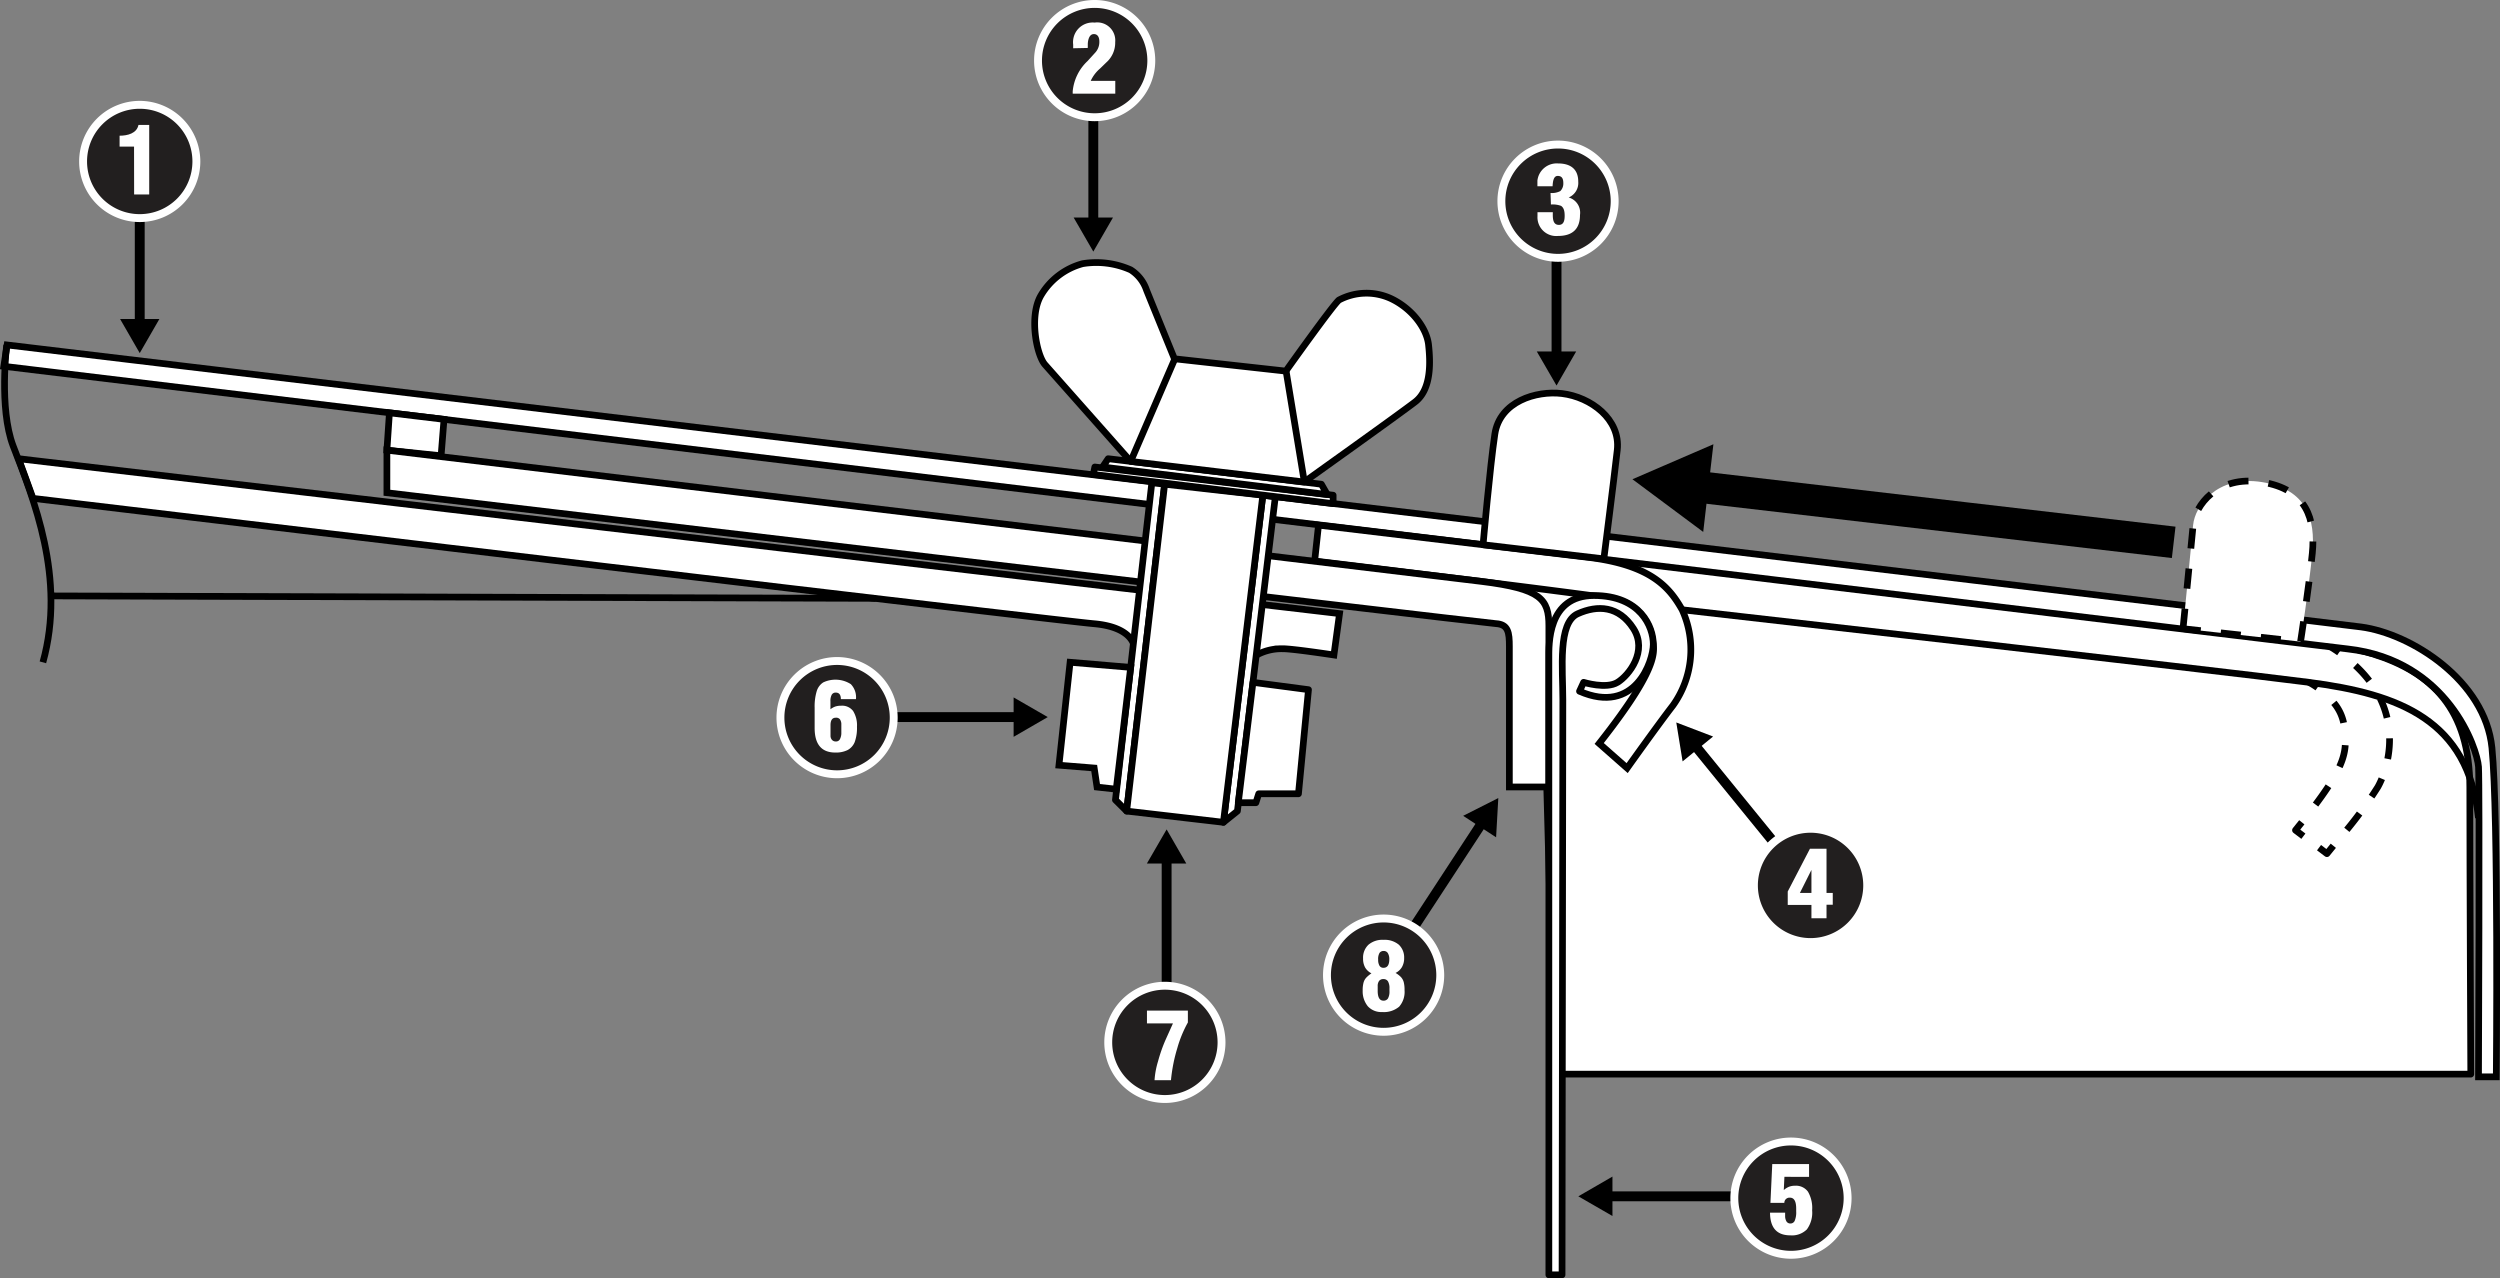 <svg xmlns="http://www.w3.org/2000/svg" viewBox="0 0 316.49 161.82"><rect x="0" y="0" width="316.49" height="161.82" fill="#808080" stroke="none"/><defs><style>.cls-1,.cls-10,.cls-2,.cls-4{fill:#fff;}.cls-1,.cls-2,.cls-3,.cls-4,.cls-5,.cls-6,.cls-7,.cls-8{stroke:#000;}.cls-1,.cls-3,.cls-4,.cls-5,.cls-6,.cls-7{stroke-linejoin:round;}.cls-1,.cls-2,.cls-3,.cls-4,.cls-5,.cls-6{stroke-width:0.85px;}.cls-2{stroke-miterlimit:10;}.cls-3,.cls-5,.cls-6,.cls-7,.cls-8{fill:none;}.cls-4{stroke-dasharray:2.55;}.cls-5{stroke-dasharray:2.84 2.84;}.cls-6{stroke-dasharray:2.62 2.62;}.cls-7{stroke-width:4px;}.cls-8{stroke-width:1.25px;}.cls-9{fill:#221f1f;}</style></defs><title>lube_shuttle_diagram_1</title><g id="call_outs" data-name="call outs"><path class="cls-1" d="M344.3,387.18l6.2-1.61,76.73,9.28c7.73.93,15.55,1.2,21.54,3.06,7.51,2.34,12.32,7,12.32,16.89,0,10.1.12,36.32.12,36.32h-116l-1.47-54.58-7.5-8.28Z" transform="translate(-148.42 -315.14)"/><path class="cls-2" d="M148.9,361.51l296.71,35.78c12.75,1.42,16.43,12.67,16.58,14.93s0,39.24,0,39.24h2.25s.3-33.15-.55-41.65-10.2-14.45-16.57-15.3-298-35.7-298-35.7Z" transform="translate(-148.42 -315.14)"/><polygon class="cls-2" points="48.98 56.99 55.84 57.7 56.21 53.09 49.3 52.26 48.98 56.99"/><path class="cls-2" d="M314.85,386.16s35.13,4.25,38,4.82a6,6,0,0,1,4.68,4.68c.14,1.56,1.84,2.83-6.66,13.6l3.54,3.12s3.93-5.52,5.79-7.92a12.14,12.14,0,0,0,1.17-12.13c-1.58-2.79-3.89-5.67-11.95-6.64l-34.08-4.07Z" transform="translate(-148.42 -315.14)"/><path class="cls-2" d="M197.4,377.52S336.24,394,337.8,394.09s1.7,1.12,1.7,2.9v17.78h5v-20.4c0-3.4-1-4.69-8.49-5.62S197.4,372.13,197.4,372.13Z" transform="translate(-148.42 -315.14)"/><path class="cls-2" d="M150.77,373.21,318,392.82l-.71,5.24s-5.36-.82-6.52-.79a6.54,6.54,0,0,0-3.26.79L292,397s-.14-2.47-5.1-2.9-134.3-15.87-134.3-15.87Z" transform="translate(-148.42 -315.14)"/><polygon class="cls-1" points="145.82 61.11 141.21 101.27 142.63 102.68 147.44 61.3 145.82 61.11"/><polygon class="cls-1" points="159.87 62.69 154.88 104.1 156.65 102.68 161.45 62.9 159.87 62.69"/><polygon class="cls-1" points="154.88 104.1 159.87 62.69 147.44 61.3 142.63 102.68 154.88 104.1"/><polygon class="cls-2" points="135.47 83.84 143.14 84.49 141.31 99.91 138.88 99.64 138.52 97.23 134.06 96.87 135.47 83.84"/><polygon class="cls-1" points="138.41 60.06 138.6 59.12 168.77 62.69 168.77 63.76 138.41 60.06"/><polygon class="cls-1" points="139.58 59.12 140.29 58.07 167.28 61.3 168.03 62.61 139.58 59.12"/><path class="cls-1" d="M291.56,373.55,280.71,361.3c-1.06-1.2-2.05-6.16-.5-8.78a8.76,8.76,0,0,1,5.27-4,10.71,10.71,0,0,1,6.08.78,4.86,4.86,0,0,1,2,2.55c.28.71,3.54,8.71,3.54,8.71l14.1,1.56s6-8.43,6.73-9a7.43,7.43,0,0,1,6.52-.21c2.76,1.28,4.6,3.83,4.82,5.88s.42,5.6-1.7,7.23-14.05,10.14-14.05,10.14Z" transform="translate(-148.42 -315.14)"/><polygon class="cls-1" points="158.62 86.38 165.65 87.31 164.38 100.49 159.35 100.49 158.99 101.62 156.76 101.62 158.62 86.38"/><line class="cls-3" x1="148.72" y1="45.45" x2="143.14" y2="58.41"/><line class="cls-3" x1="162.82" y1="47.01" x2="165.13" y2="61.04"/><path class="cls-1" d="M336.17,384.1s.87-9.85,1.49-14,5.25-5.53,8.5-5.14c3.66.44,7.44,3.26,7,7.15s-1.7,13.78-1.7,13.78Z" transform="translate(-148.42 -315.14)"/><path class="cls-1" d="M348.38,402.65l.52-1.13s2.86.89,4.3,0,3.85-3.95,2-6.82-4.51-3-7.05-1.86-1.88,6.95-1.88,10.92-.1,72.77-.1,72.77h-1.67v-78c0-1.75-.22-8,5.7-8s7.52,4,7.52,6.16S355.42,405.72,348.38,402.65Z" transform="translate(-148.42 -315.14)"/><path class="cls-3" d="M361.34,392.33s67.91,7.7,79.38,9.19,20.19,4.79,21.46,17.17" transform="translate(-148.42 -315.14)"/><path class="cls-4" d="M424.78,394.73s1.06-10.72,1.28-13.12,3-6.35,8.71-5.44,6.8,4.71,6.38,9-1.49,11.2-1.49,11.2Z" transform="translate(-148.42 -315.14)"/><path class="cls-3" d="M440.72,401.52a9.79,9.79,0,0,1,1.08.67" transform="translate(-148.42 -315.14)"/><path class="cls-5" d="M443.88,404.12a5.83,5.83,0,0,1,1.3,2.9c.39,3.12.42,4.8-4.48,11.1" transform="translate(-148.42 -315.14)"/><path class="cls-3" d="M439.82,419.24l-.8,1,1,.76" transform="translate(-148.42 -315.14)"/><path class="cls-3" d="M442,422.45l1,.76.81-1" transform="translate(-148.42 -315.14)"/><path class="cls-6" d="M445.52,420.19a53.41,53.41,0,0,0,3.92-5.41c1.37-2.42,3.83-10.09-3.84-16.25" transform="translate(-148.42 -315.14)"/><path class="cls-3" d="M444.54,397.74q-.51-.36-1.06-.7" transform="translate(-148.42 -315.14)"/><line class="cls-1" x1="6.49" y1="75.44" x2="110.85" y2="75.75"/><line class="cls-7" x1="275.18" y1="68.66" x2="214.64" y2="61.6"/><polygon points="216.91 56.24 206.66 60.67 215.62 67.34 216.91 56.24"/><path class="cls-3" d="M149.27,358.82s-1,8,.81,12.77c2.56,6.64,6.74,16.77,3.77,27.4" transform="translate(-148.42 -315.14)"/><line class="cls-8" x1="224.82" y1="106.95" x2="214.48" y2="94.25"/><polygon points="216.87 93.24 212.21 91.46 213.01 96.39 216.87 93.24"/><circle class="cls-9" cx="229.21" cy="112.09" r="7.17"/><path class="cls-10" d="M377.63,420.56a6.67,6.67,0,1,1-6.67,6.67,6.67,6.67,0,0,1,6.67-6.67m0-1a7.67,7.67,0,1,0,7.67,7.67,7.68,7.68,0,0,0-7.67-7.67Z" transform="translate(-148.42 -315.14)"/><path class="cls-10" d="M374.74,428l2.81-5.41h2.1v5.59h.79v1.5h-.79v1.71h-1.91V429.7h-3Zm3,.18v-2.91h0l-1.46,2.91Z" transform="translate(-148.42 -315.14)"/><line class="cls-8" x1="197.05" y1="31.76" x2="197.05" y2="45.22"/><polygon points="194.55 44.49 197.05 48.81 199.54 44.49 194.55 44.49"/><circle class="cls-9" cx="197.24" cy="25.47" r="7.17"/><path class="cls-10" d="M345.66,333.94a6.67,6.67,0,1,1-6.67,6.67,6.67,6.67,0,0,1,6.67-6.67m0-1a7.67,7.67,0,1,0,7.67,7.67,7.68,7.68,0,0,0-7.67-7.67Z" transform="translate(-148.42 -315.14)"/><path class="cls-10" d="M344.71,339.57a2.29,2.29,0,0,0,1.24-.24,1.34,1.34,0,0,0,.38-1c0-.52-.14-.92-.71-.92s-.62.83-.65,1.31h-1.92V338a2.46,2.46,0,0,1,2.6-2.17c1.54,0,2.57.67,2.57,2.31a2,2,0,0,1-1.21,2v0a2,2,0,0,1,1.43,2.22c0,1.81-1,2.65-2.78,2.65a2.37,2.37,0,0,1-2.6-2.49V342H345c0,.6-.08,1.61.77,1.61.65,0,.73-.64.73-1.15s-.07-1-.46-1.26a3.09,3.09,0,0,0-1.28-.17Z" transform="translate(-148.42 -315.14)"/><line class="cls-8" x1="138.41" y1="14.81" x2="138.41" y2="28.26"/><polygon points="135.92 27.54 138.41 31.85 140.9 27.54 135.92 27.54"/><circle class="cls-9" cx="138.57" cy="7.67" r="7.17"/><path class="cls-10" d="M287,316.14a6.67,6.67,0,1,1-6.67,6.67,6.67,6.67,0,0,1,6.67-6.67m0-1a7.67,7.67,0,1,0,7.67,7.67,7.68,7.68,0,0,0-7.67-7.67Z" transform="translate(-148.42 -315.14)"/><path class="cls-10" d="M284.28,321.25v-.47A2.49,2.49,0,0,1,287,318a2.28,2.28,0,0,1,2.6,2.47,3.33,3.33,0,0,1-1.13,2.58l-.78.76a4.53,4.53,0,0,0-1.19,1.57h3.11V327h-5.39v-.3a6,6,0,0,1,1.88-3.83l.91-1a2,2,0,0,0,.58-1.52c0-.46-.2-.94-.76-.89s-.7.86-.7,1.32v.43Z" transform="translate(-148.42 -315.14)"/><line class="cls-8" x1="17.69" y1="27.65" x2="17.69" y2="41.11"/><polygon points="15.2 40.38 17.69 44.7 20.18 40.38 15.2 40.38"/><circle class="cls-9" cx="17.69" cy="20.44" r="7.17"/><path class="cls-10" d="M166.11,328.91a6.67,6.67,0,1,1-6.67,6.67,6.67,6.67,0,0,1,6.67-6.67m0-1a7.67,7.67,0,1,0,7.67,7.67,7.68,7.68,0,0,0-7.67-7.67Z" transform="translate(-148.42 -315.14)"/><path class="cls-10" d="M165.39,333.7h-1.83v-1.38c1,0,2.17-.29,2.39-1.36h1.36v8.8h-1.91Z" transform="translate(-148.42 -315.14)"/><line class="cls-8" x1="219.78" y1="151.45" x2="203.4" y2="151.45"/><polygon points="204.13 148.95 199.81 151.45 204.13 153.94 204.13 148.95"/><circle class="cls-9" cx="226.73" cy="151.68" r="7.17"/><path class="cls-10" d="M375.15,460.15a6.67,6.67,0,1,1-6.67,6.67,6.67,6.67,0,0,1,6.67-6.67m0-1a7.67,7.67,0,1,0,7.67,7.67,7.68,7.68,0,0,0-7.67-7.67Z" transform="translate(-148.42 -315.14)"/><path class="cls-10" d="M374.32,464.12l-.08,1.68a2.23,2.23,0,0,1,.66-.42,2.05,2.05,0,0,1,.76-.13,1.87,1.87,0,0,1,1.64.75,4.11,4.11,0,0,1,.53,2.36,3.57,3.57,0,0,1-.67,2.42,2.67,2.67,0,0,1-2.09.75q-2.56,0-2.57-2.87h1.91l0,.43a1.32,1.32,0,0,0,.19.71.57.57,0,0,0,.49.23.58.58,0,0,0,.53-.34,2.71,2.71,0,0,0,.19-1.19v-.36q0-1.38-.79-1.38a.65.65,0,0,0-.71.66h-1.76l.23-4.91h4.66v1.62Z" transform="translate(-148.42 -315.14)"/><line class="cls-8" x1="112.67" y1="90.78" x2="129.05" y2="90.78"/><polygon points="128.32 93.28 132.64 90.78 128.32 88.29 128.32 93.28"/><circle class="cls-9" cx="105.97" cy="90.85" r="7.17"/><path class="cls-10" d="M254.39,399.32a6.67,6.67,0,1,1-6.67,6.67,6.67,6.67,0,0,1,6.67-6.67m0-1a7.67,7.67,0,1,0,7.67,7.67,7.68,7.68,0,0,0-7.67-7.67Z" transform="translate(-148.42 -315.14)"/><path class="cls-10" d="M256.78,403.65h-1.91q0-.83-.65-.83a.56.56,0,0,0-.5.26,1.64,1.64,0,0,0-.17.85v1a2.23,2.23,0,0,1,.63-.35,2.42,2.42,0,0,1,.74-.1,1.74,1.74,0,0,1,1.5.67,3.45,3.45,0,0,1,.49,2,5.26,5.26,0,0,1-.29,1.94,2,2,0,0,1-.89,1,3.33,3.33,0,0,1-1.56.32q-2.62,0-2.62-3.11v-2.57a6.73,6.73,0,0,1,.26-2.08,2,2,0,0,1,.83-1.12,3.62,3.62,0,0,1,3.49.22A2.38,2.38,0,0,1,256.78,403.65ZM254.22,406q-.66,0-.66.95v1.31a.79.79,0,0,0,.19.55.63.63,0,0,0,.49.2.55.55,0,0,0,.52-.31,1.74,1.74,0,0,0,.17-.83v-1a1.1,1.1,0,0,0-.18-.67A.61.61,0,0,0,254.22,406Z" transform="translate(-148.42 -315.14)"/><line class="cls-8" x1="147.69" y1="124.97" x2="147.69" y2="108.59"/><polygon points="150.18 109.32 147.69 105 145.19 109.32 150.18 109.32"/><circle class="cls-9" cx="147.47" cy="131.95" r="7.17"/><path class="cls-10" d="M295.89,440.43a6.67,6.67,0,1,1-6.67,6.67,6.67,6.67,0,0,1,6.67-6.67m0-1a7.67,7.67,0,1,0,7.67,7.67,7.68,7.68,0,0,0-7.67-7.67Z" transform="translate(-148.42 -315.14)"/><path class="cls-10" d="M296.66,451.89h-2.08a10.38,10.38,0,0,1,.44-2.38,19.22,19.22,0,0,1,.95-2.72l.94-2.09h-3.29v-1.62h5.18v1.5a15.15,15.15,0,0,0-1.35,3.29A20.37,20.37,0,0,0,296.66,451.89Z" transform="translate(-148.42 -315.14)"/><line class="cls-8" x1="178.74" y1="117.74" x2="187.71" y2="104.03"/><polygon points="189.4 106 189.68 101.03 185.23 103.28 189.4 106"/><circle class="cls-9" cx="175.16" cy="123.45" r="7.17"/><path class="cls-10" d="M323.58,431.92a6.67,6.67,0,1,1-6.67,6.67,6.67,6.67,0,0,1,6.67-6.67m0-1a7.67,7.67,0,1,0,7.67,7.67,7.68,7.68,0,0,0-7.67-7.67Z" transform="translate(-148.42 -315.14)"/><path class="cls-10" d="M326.18,436.42a2.24,2.24,0,0,1-.28,1.15,1.9,1.9,0,0,1-.81.74v0a3,3,0,0,1,.69.53,1.53,1.53,0,0,1,.35.65,3.89,3.89,0,0,1,.1,1,2.84,2.84,0,0,1-.68,2.09,3,3,0,0,1-2.15.68,2.31,2.31,0,0,1-1.82-.73,3,3,0,0,1-.65-2,3.75,3.75,0,0,1,.11-1,1.51,1.51,0,0,1,.34-.62,4.16,4.16,0,0,1,.66-.55v0a1.92,1.92,0,0,1-.8-.74,2.28,2.28,0,0,1-.26-1.14,2.25,2.25,0,0,1,.68-1.74,2.72,2.72,0,0,1,1.91-.62,2.8,2.8,0,0,1,1.93.61A2.21,2.21,0,0,1,326.18,436.42Zm-2.62,5.4a.64.64,0,0,0,.57-.28,1.75,1.75,0,0,0,.19-.94v-.31a1.72,1.72,0,0,0-.19-.92.65.65,0,0,0-.58-.28.64.64,0,0,0-.54.23,1.06,1.06,0,0,0-.18.65v.61Q322.83,441.82,323.56,441.82Zm0-4.16q.74,0,.74-1.08a1.43,1.43,0,0,0-.18-.77.59.59,0,0,0-.53-.28.61.61,0,0,0-.53.25,1.53,1.53,0,0,0-.17.85,1.44,1.44,0,0,0,.17.77A.56.56,0,0,0,323.55,437.66Z" transform="translate(-148.42 -315.14)"/></g></svg>